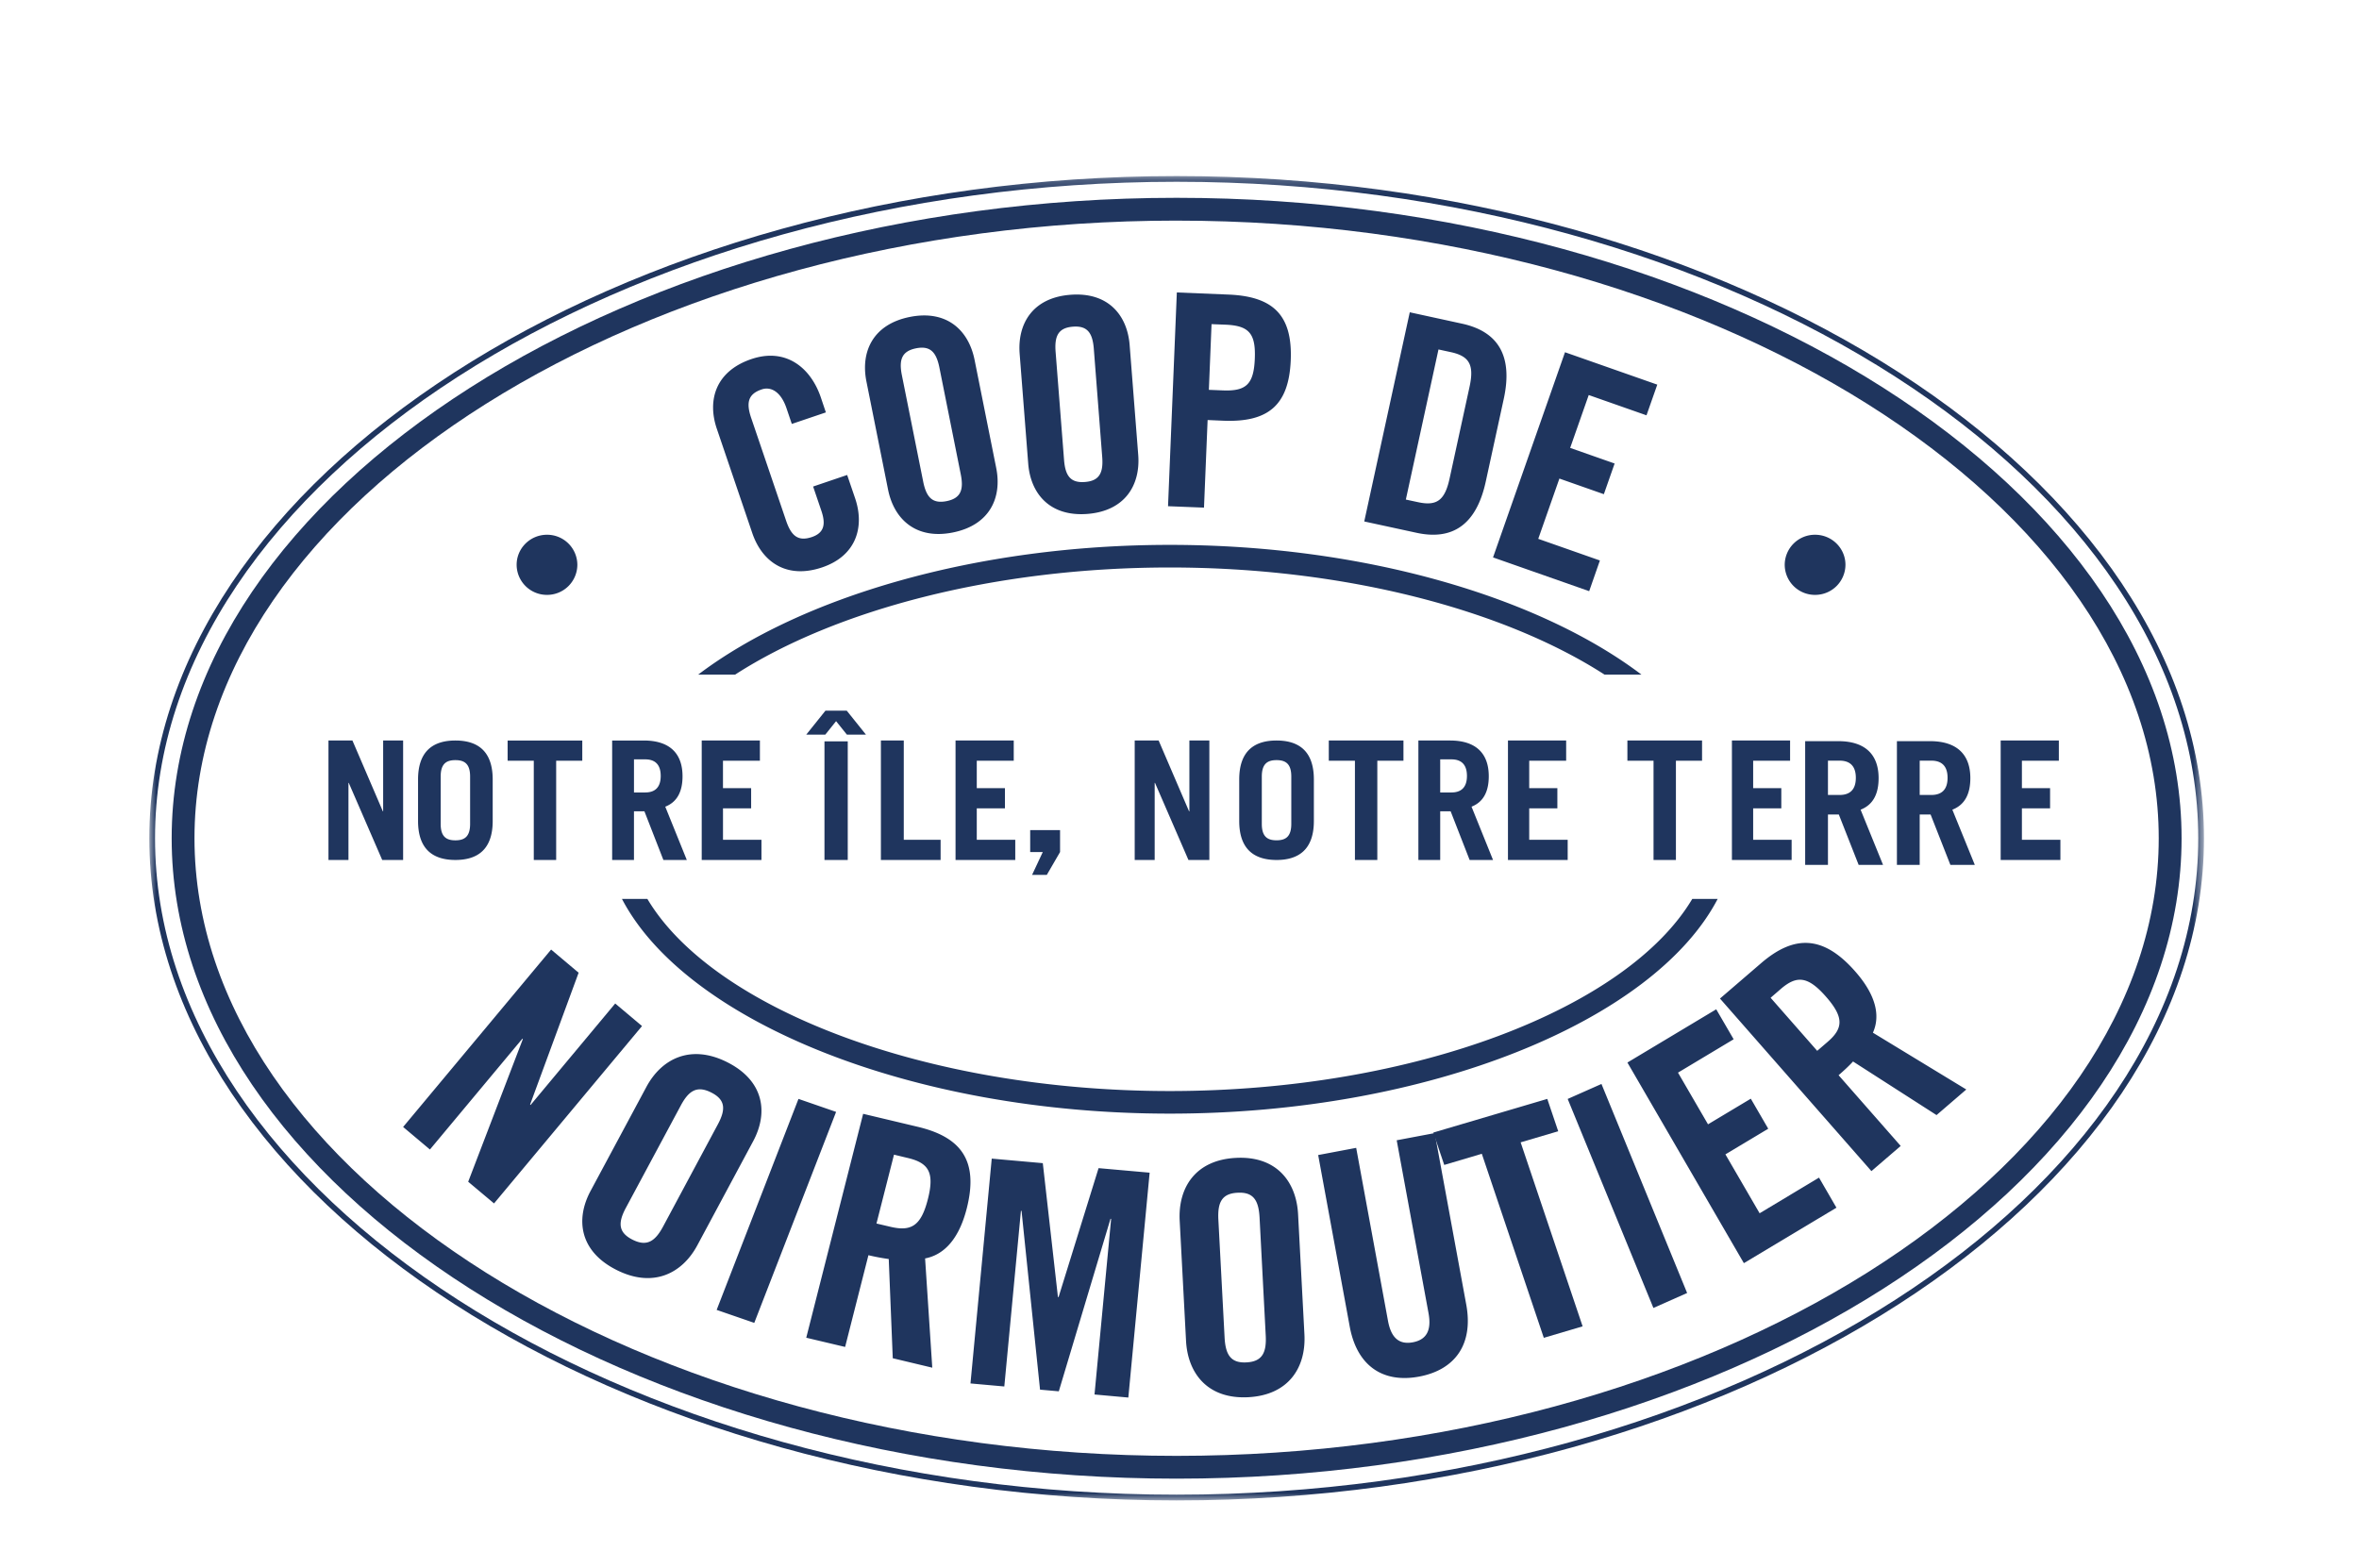 <svg xmlns="http://www.w3.org/2000/svg" xmlns:xlink="http://www.w3.org/1999/xlink" width="176" height="117" viewBox="0 0 176 117"><defs><filter id="a" width="122.7%" height="134.2%" x="-11.4%" y="-17.1%" filterUnits="objectBoundingBox"><feMorphology in="SourceAlpha" radius="8.5" result="shadowSpreadOuter1"/><feOffset dy="4" in="shadowSpreadOuter1" result="shadowOffsetOuter1"/><feGaussianBlur in="shadowOffsetOuter1" result="shadowBlurOuter1" stdDeviation="5"/><feColorMatrix in="shadowBlurOuter1" result="shadowMatrixOuter1" values="0 0 0 0 0 0 0 0 0 0 0 0 0 0 0 0 0 0 0.181 0"/><feMerge><feMergeNode in="shadowMatrixOuter1"/><feMergeNode in="SourceGraphic"/></feMerge></filter><path id="b" d="M0 .223h153.293v98.825H0z"/></defs><g fill="none" fill-rule="evenodd" filter="url(#a)"><ellipse cx="88" cy="58.5" fill="#FFF" rx="86.886" ry="58.5"/><g transform="translate(11.14 8.914)"><mask id="c" fill="#fff"><use xlink:href="#b"/></mask><path fill="#1F355E" d="M76.644 99.048C35.098 99.048 0 76.419 0 49.637 0 22.852 35.098.223 76.644.223c41.547 0 76.649 22.629 76.649 49.415 0 26.781-35.102 49.41-76.65 49.41m0-98.398C35.33.65.425 23.082.425 49.637c0 26.552 34.905 48.984 76.22 48.984 41.316 0 76.222-22.432 76.222-48.983C152.866 23.082 117.96.65 76.644.65" mask="url(#c)"/></g><path fill="#1F355E" d="M87.783 106.338c-40.642 0-74.975-21.885-74.975-47.788 0-25.906 34.333-47.789 74.975-47.789 40.643 0 74.98 21.883 74.98 47.792 0 25.9-34.337 47.785-74.98 47.785m0-93.876c-39.717 0-73.273 21.104-73.273 46.088 0 24.983 33.556 46.087 73.273 46.087 39.719 0 73.275-21.104 73.275-46.084 0-24.987-33.556-46.09-73.275-46.09"/><path fill="#1F355E" d="M59.076 27.635l-.397-1.173c-.435-1.278-1.194-1.627-1.851-1.403-1.024.344-1.169 1.002-.782 2.134l2.604 7.663c.385 1.133.897 1.565 1.92 1.219.925-.315 1.047-.962.715-1.947l-.62-1.823 2.54-.862.593 1.738c.726 2.136.088 4.293-2.455 5.156-2.668.903-4.488-.418-5.215-2.555l-2.648-7.79c-.724-2.137-.086-4.292 2.58-5.197 2.542-.862 4.415.605 5.183 2.866l.374 1.113-2.541.86zm5.567-3.164c-.444-2.21.47-4.264 3.23-4.819 2.763-.553 4.395.99 4.838 3.202l1.614 8.063c.443 2.208-.472 4.261-3.23 4.816-2.759.552-4.397-.99-4.84-3.202l-1.612-8.06zm4.234 7.468c.235 1.17.686 1.667 1.75 1.455 1.059-.215 1.287-.847 1.05-2.016l-1.587-7.933c-.232-1.17-.685-1.666-1.748-1.453-1.06.213-1.289.846-1.053 2.016l1.588 7.931zm7.197-9.542c-.174-2.249.977-4.183 3.786-4.4 2.808-.22 4.245 1.509 4.421 3.756l.64 8.196c.172 2.246-.983 4.179-3.79 4.4-2.805.217-4.245-1.51-4.418-3.757l-.639-8.195zm3.312 7.917c.091 1.189.482 1.737 1.56 1.652 1.08-.082 1.381-.686 1.287-1.874l-.626-8.063c-.093-1.192-.482-1.736-1.56-1.652-1.082.085-1.383.684-1.291 1.876l.63 8.061zm7.758 3.459l.657-15.95 3.85.158c3.308.136 4.79 1.503 4.648 4.904-.14 3.397-1.728 4.64-5.034 4.508l-1.168-.05-.27 6.536-2.683-.106zm3.046-8.683l1.039.042c1.748.07 2.31-.457 2.389-2.358.08-1.9-.44-2.474-2.19-2.546l-1.037-.04-.2 4.902zm14.99-5.787l3.893.848c2.706.587 3.815 2.411 3.12 5.612l-1.345 6.18c-.698 3.2-2.467 4.403-5.17 3.813l-3.894-.844 3.396-15.609zm-.293 13.975l.91.195c1.395.302 2-.13 2.355-1.773l1.487-6.834c.358-1.64-.011-2.29-1.404-2.591l-.913-.198-2.435 11.2zm6.505 4.317l5.369-15.31 6.885 2.417-.805 2.29-4.31-1.514-1.385 3.945 3.317 1.165-.803 2.289-3.317-1.166-1.578 4.498 4.6 1.615-.8 2.29zm-81.316 42.5l11.041-13.238 2.053 1.729-3.621 9.838.037.03 6.313-7.572 2 1.683L36.859 85.8l-1.928-1.618 4.078-10.645-.038-.027-6.895 8.267zm18.147-2.984c1.141-2.128 3.326-3.222 6.054-1.838 2.726 1.383 3.056 3.756 1.916 5.883l-4.163 7.762c-1.139 2.13-3.327 3.222-6.053 1.836-2.728-1.385-3.057-3.755-1.916-5.885l4.162-7.758zm-1.528 9.018c-.603 1.127-.56 1.84.49 2.374 1.048.53 1.674.16 2.281-.968l4.092-7.637c.604-1.125.56-1.838-.49-2.372-1.05-.532-1.675-.161-2.276.968l-4.097 7.635zm6.773 7.617L59.573 78l2.807.97-6.105 15.744zm9.584 2.764l-2.9-.688 4.245-16.708 4.069.968c3.25.77 4.564 2.533 3.66 6.097-.685 2.682-2.014 3.52-3.107 3.726l.536 8.152-2.948-.704-.3-7.404a15.599 15.599 0 01-1.515-.285l-1.74 6.846zm2.34-9.21l1.03.242c1.565.372 2.296-.064 2.803-2.054.506-1.989.067-2.709-1.497-3.079l-1.029-.247-1.308 5.139zm20.38-3.794l-1.59 16.78-2.523-.228 1.24-13.105-.047-.004-3.857 12.872-1.4-.124-1.38-13.338-.046-.006-1.24 13.107-2.524-.226 1.586-16.777 3.81.339 1.129 9.99.047.005 2.985-9.623zm2.242 3.587c-.129-2.454 1.16-4.529 4.182-4.69 3.021-.166 4.521 1.754 4.651 4.209l.473 8.958c.131 2.452-1.159 4.526-4.181 4.69-3.021.162-4.523-1.76-4.652-4.211l-.473-8.956zm3.351 8.726c.07 1.296.476 1.908 1.638 1.843 1.158-.063 1.5-.71 1.43-2.01l-.46-8.812c-.073-1.298-.48-1.902-1.642-1.837-1.16.058-1.499.705-1.431 2.009l.465 8.807zm6.981-13.629l2.836-.536 2.375 12.918c.233 1.256.825 1.782 1.856 1.59 1.029-.196 1.395-.9 1.169-2.16l-2.377-12.914 2.835-.536 2.354 12.796c.54 2.941-.81 4.864-3.51 5.373-2.701.508-4.643-.793-5.184-3.734L98.346 82.19z"/><path fill="#1F355E" d="M110.555 82.096l-2.803.832-.815-2.415L115.44 78l.815 2.415-2.803.827 4.624 13.73-2.896.857zM123.357 93.6l-6.395-15.596 2.52-1.118 6.391 15.598zm6.749-3.343l-8.688-14.97 6.626-3.973 1.3 2.236-4.152 2.49 2.239 3.857 3.193-1.913 1.3 2.241-3.195 1.914 2.552 4.395 4.432-2.66 1.3 2.244zm11.701-8.746l-2.185 1.878-11.298-12.877 3.064-2.636c2.444-2.104 4.62-2.128 7.028.616 1.818 2.069 1.76 3.59 1.318 4.568l6.967 4.238-2.22 1.91-6.23-4c-.25.28-.69.692-1.078 1.024l4.634 5.279zm-6.229-7.097l.775-.668c1.178-1.013 1.227-1.839-.119-3.372-1.344-1.533-2.175-1.603-3.358-.59l-.774.67 3.476 3.96zm-80.73-28.075c7.459-4.814 19.336-7.993 32.428-7.993 13.096 0 24.974 3.18 32.434 7.993h2.755c-7.635-5.78-20.694-9.68-35.19-9.68-14.488 0-27.547 3.9-35.184 9.68h2.757zm71.408 16.74c-4.853 8.157-20.733 14.335-38.98 14.335-18.241 0-34.122-6.178-38.976-14.335h-1.896c4.746 9.087 21.542 16.02 40.872 16.02 19.335 0 36.131-6.933 40.876-16.02h-1.896zM43.075 38.145a2.255 2.255 0 01-2.266 2.245 2.257 2.257 0 01-2.264-2.245c0-1.237 1.016-2.242 2.264-2.242a2.254 2.254 0 012.266 2.242m94.61 0a2.257 2.257 0 01-2.267 2.245 2.255 2.255 0 01-2.264-2.245 2.254 2.254 0 012.264-2.242c1.253 0 2.267 1.005 2.267 2.242M24.506 60.171v-8.914h1.788l2.27 5.285h.022v-5.285h1.49v8.914h-1.56l-2.496-5.754h-.022v5.754zm6.684-6.006c0-2.141 1.15-2.908 2.786-2.908 1.637 0 2.783.767 2.783 2.908v3.098c0 2.142-1.146 2.908-2.783 2.908s-2.786-.766-2.786-2.908v-3.098zm1.688 3.315c0 .961.426 1.226 1.098 1.226.67 0 1.098-.265 1.098-1.226v-3.533c0-.96-.428-1.226-1.098-1.226-.672 0-1.098.266-1.098 1.226v3.533zm10.565-6.223v1.507h-1.948v7.407h-1.67v-7.407h-1.952v-1.507zm6.051 8.914l-1.415-3.63h-.78v3.63h-1.628v-8.914h2.361c1.957 0 2.89.988 2.89 2.667 0 1.112-.379 1.914-1.288 2.271l1.607 3.976h-1.747zM47.3 55.134h.838c.721 0 1.156-.37 1.156-1.235 0-.864-.435-1.235-1.156-1.235H47.3v2.47zm5.054 5.037v-8.914h4.341v1.507H53.94v2.05h2.101v1.505h-2.1v2.347h2.87v1.505zm10.819-11.142l1.435 1.79h-1.422l-.807-1.006-.806 1.006h-1.421l1.435-1.79h1.586zM61.512 60.17h1.737v-8.85h-1.737v8.85zm4.21.001v-8.914h1.707v7.409h2.748v1.505zm5.569 0v-8.914h4.342v1.507h-2.758v2.05h2.102v1.505h-2.102v2.347h2.872v1.505zm6.509-.591h-.94v-1.637h2.229v1.637l-.99 1.706H77zm6.858.591v-8.914h1.786l2.27 5.285h.023v-5.285h1.49v8.914h-1.56l-2.495-5.754h-.024v5.754zm7.798-6.006c0-2.141 1.147-2.908 2.783-2.908 1.64 0 2.786.767 2.786 2.908v3.097c0 2.14-1.147 2.91-2.786 2.91-1.636-.003-2.783-.77-2.783-2.91v-3.097zm1.685 3.313c0 .961.429 1.226 1.098 1.226.674 0 1.102-.265 1.102-1.226v-3.531c0-.96-.428-1.226-1.102-1.226-.669 0-1.098.266-1.098 1.226v3.531zm10.568-6.221v1.507h-1.95v7.407h-1.67v-7.407h-1.95v-1.507zm4.937 8.914l-1.416-3.63h-.779v3.63h-1.628v-8.914h2.36c1.959 0 2.891.988 2.891 2.667 0 1.112-.378 1.914-1.286 2.271l1.604 3.976h-1.746zm-2.195-5.037h.838c.72 0 1.157-.37 1.157-1.235 0-.864-.436-1.235-1.157-1.235h-.838v2.47zm5.055 5.037v-8.914h4.342v1.507h-2.756v2.05h2.1v1.505h-2.1v2.347h2.87v1.505zm14.481-8.914v1.507h-1.95v7.407h-1.67v-7.407h-1.95v-1.507zm2.228 8.914v-8.914h4.34v1.507H130.8v2.05h2.1v1.505h-2.1v2.347h2.87v1.505zm9.455.366l-1.48-3.76h-.81v3.76h-1.7v-9.232h2.463c2.041 0 3.016 1.023 3.016 2.761 0 1.152-.394 1.984-1.343 2.353l1.674 4.118h-1.82zm-2.29-5.217h.874c.75 0 1.206-.384 1.206-1.279 0-.895-.456-1.28-1.206-1.28h-.874v2.559zm9.134 5.217l-1.477-3.76h-.812v3.76h-1.7v-9.232h2.461c2.044 0 3.017 1.023 3.017 2.761 0 1.152-.393 1.984-1.342 2.353l1.675 4.118h-1.822zm-2.29-5.217h.874c.75 0 1.206-.384 1.206-1.279 0-.895-.456-1.28-1.206-1.28h-.873v2.559zm6.042 4.851v-8.914h4.34v1.507h-2.756v2.05h2.102v1.505h-2.102v2.347h2.872v1.505z"/></g></svg>